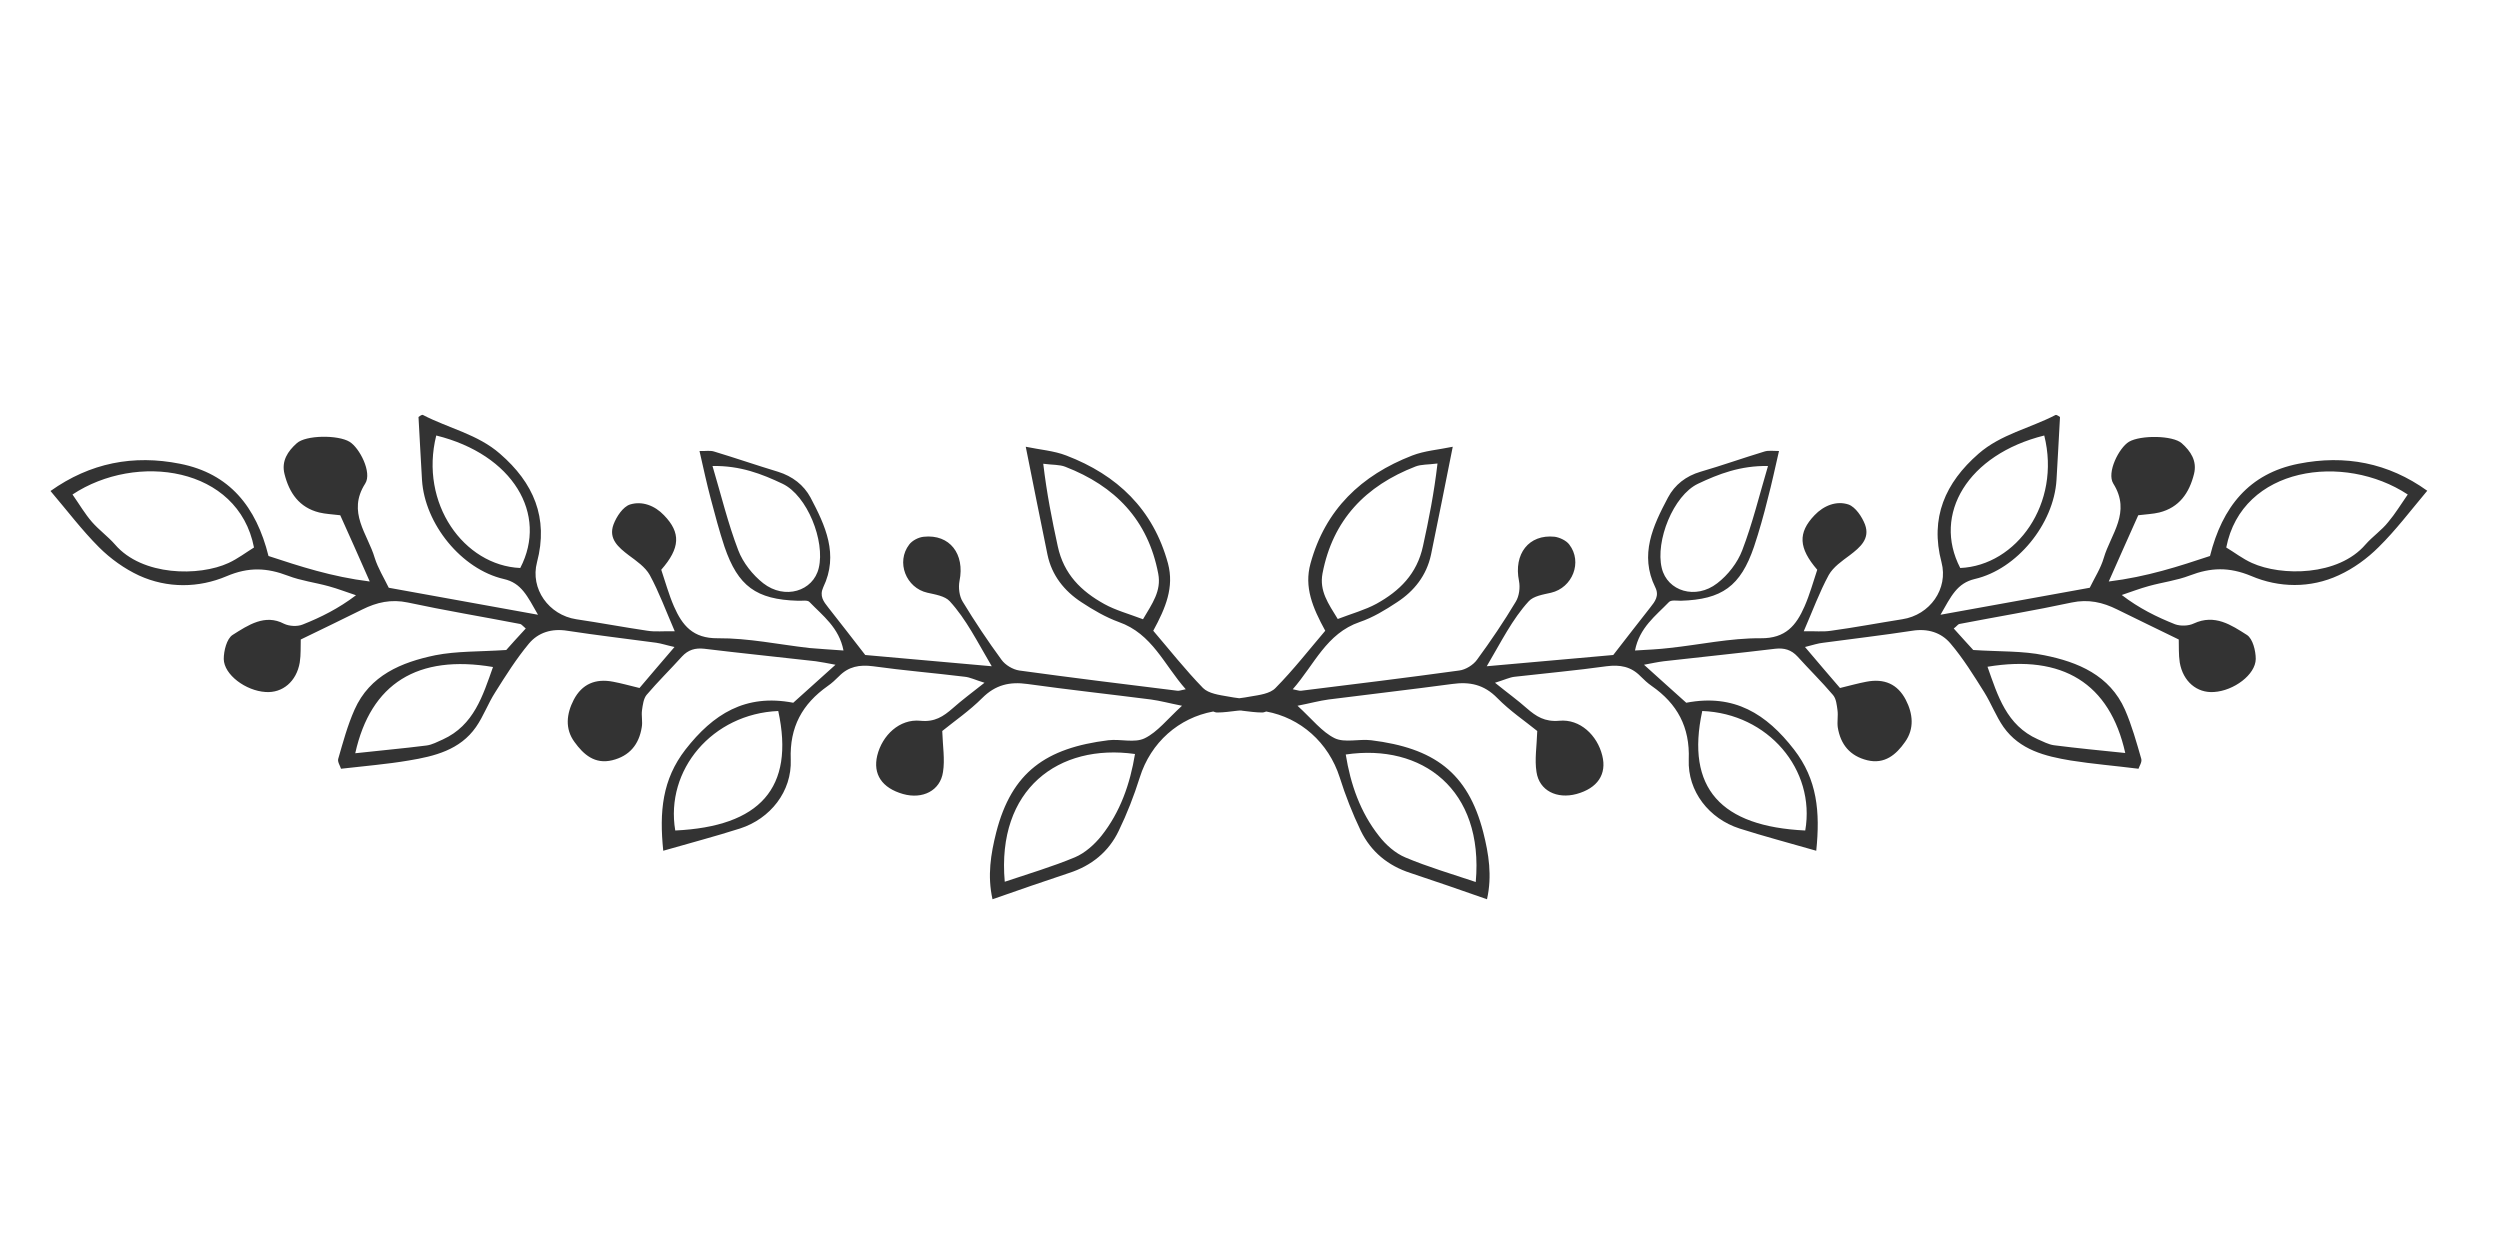 <?xml version="1.0" encoding="utf-8"?>
<!-- Generator: Adobe Illustrator 19.0.1, SVG Export Plug-In . SVG Version: 6.00 Build 0)  -->
<svg version="1.1" baseProfile="basic" id="Слой_1"
	 xmlns="http://www.w3.org/2000/svg" xmlns:xlink="http://www.w3.org/1999/xlink" x="0px" y="0px" viewBox="0 0 1000 500"
	 xml:space="preserve">
<style type="text/css">
	.st0{fill:#333333;}
</style>
<path class="st0" d="M919.4,185.5c-19.8,3.9-30.5,17.3-35.4,36.9c-12.4,4.1-25.1,8.3-40.5,10.2c4.4-9.9,8.1-18.3,11.8-26.5
	c3.2-0.4,5.9-0.5,8.4-1.1c8-2,12-7.8,13.9-15.4c1.3-5.2-1.3-9.1-4.9-12.3c-3.6-3.2-16.5-3.3-21.1-0.6c-4,2.4-9,12.3-6.3,16.7
	c7.3,11.6-1,20.2-3.8,29.8c-1.2,4.1-3.6,7.8-5.6,11.9c-19.1,3.5-38.3,6.9-59.7,10.8c4.3-7.5,6.6-12.6,13.7-14.3
	c16.9-3.9,31.6-22,32.7-39.6c0.5-8.2,0.9-16.4,1.4-25.2c-0.2-0.1-1.3-1-1.8-0.8c-10.2,5.3-21.9,7.7-30.8,15.5
	c-13.3,11.6-19.5,25.6-14.8,43.4c2.8,10.6-4.6,21.1-15.7,22.8c-9.5,1.5-19,3.3-28.5,4.6c-3.2,0.5-6.5,0.1-10.9,0.2
	c3.6-8.3,6.3-15.7,10-22.5c1.8-3.2,5.3-5.6,8.4-7.9c4.2-3.2,8.2-6.6,6.1-12.3c-1.2-3.1-3.8-7-6.6-8c-4.8-1.6-9.9,0.4-13.6,4.3
	c-6.7,7-6.4,13.1,1.1,21.8c-1.6,4.8-3,9.9-5.1,14.7c-3.3,7.5-7.5,12.8-17.5,12.7c-12.2-0.1-24.4,2.6-36.6,3.9
	c-4.2,0.5-8.5,0.7-13.7,1c1.8-9.2,8.3-13.9,13.6-19.4c0.9-0.9,3.1-0.5,4.7-0.5c16.5-0.5,23.9-5.8,29.3-21.6
	c2.1-6.3,3.9-12.7,5.5-19.2c1.6-6,2.9-12.2,4.5-19.1c-2.3,0-4.2-0.3-5.8,0.2c-8.6,2.6-17,5.6-25.6,8.1c-5.8,1.7-10.3,5.2-13,10.3
	c-6,11.3-11.5,22.9-5.1,35.9c1.7,3.4-0.1,5.7-2,8.1c-4.7,6-9.4,12-14.8,19c-16,1.4-32.2,2.9-50.6,4.5c5.9-10,10.2-18.8,16.8-26
	c1.9-2.1,5.8-2.7,8.9-3.4c8.6-2,12.7-12.3,7.3-19.3c-1.2-1.6-3.8-2.8-5.8-3.1c-10.4-1.1-16.5,6.9-14.3,17.7c0.5,2.6,0.1,6-1.3,8.3
	c-4.8,8-10,15.7-15.5,23.2c-1.5,2.1-4.6,4-7.1,4.3c-21.1,2.9-42.2,5.5-63.3,8.1c-0.6,0.1-1.2-0.2-3.3-0.6
	c8.7-9.9,13.4-22.3,26.8-26.9c5.3-1.8,10.2-4.8,14.9-7.9c6.9-4.5,11.8-10.7,13.6-19c2.9-13.9,5.6-27.8,8.7-43.2
	c-5.8,1.2-11.3,1.6-16.2,3.5c-20.4,7.9-34.8,21.6-40.7,43.2c-2.6,9.4,0.8,17.6,5.9,26.9c-6.4,7.5-12.7,15.6-19.9,22.9
	c-2.2,2.3-6.5,2.8-10,3.4c-1.5,0.3-3,0.5-4.5,0.7c-1.5-0.2-3-0.4-4.5-0.7c-3.5-0.6-7.8-1.2-10-3.4c-7.1-7.3-13.4-15.3-19.9-22.9
	c5-9.2,8.4-17.4,5.9-26.9c-5.9-21.7-20.3-35.4-40.7-43.2c-4.9-1.9-10.4-2.3-16.2-3.5c3.1,15.3,5.8,29.3,8.7,43.2
	c1.7,8.2,6.7,14.5,13.6,19c4.7,3.1,9.7,6,14.9,7.9c13.4,4.7,18.1,17.1,26.8,26.9c-2.1,0.4-2.7,0.7-3.3,0.6
	c-21.1-2.6-42.2-5.2-63.3-8.1c-2.6-0.4-5.6-2.2-7.1-4.3c-5.5-7.5-10.7-15.3-15.5-23.2c-1.4-2.2-1.8-5.7-1.3-8.3
	c2.2-10.8-3.9-18.8-14.3-17.7c-2.1,0.2-4.6,1.5-5.8,3.1c-5.4,7-1.3,17.4,7.3,19.3c3.1,0.7,7,1.3,8.9,3.4c6.6,7.2,10.9,16,16.8,26
	c-18.4-1.6-34.5-3.1-50.6-4.5c-5.4-7-10.1-13-14.8-19c-1.9-2.4-3.6-4.6-2-8.1c6.3-13.1,0.8-24.7-5.1-35.9c-2.7-5-7.2-8.5-13-10.3
	c-8.6-2.6-17-5.5-25.6-8.1c-1.6-0.5-3.5-0.1-5.8-0.2c1.6,7,2.9,13.1,4.5,19.1c1.7,6.4,3.4,12.9,5.5,19.2
	c5.4,15.8,12.7,21.1,29.3,21.6c1.6,0.1,3.9-0.4,4.7,0.5c5.3,5.5,11.8,10.2,13.6,19.4c-5.1-0.4-9.4-0.6-13.7-1
	c-12.2-1.4-24.4-4-36.6-3.9c-10,0.1-14.2-5.2-17.5-12.7c-2.1-4.8-3.5-10-5.1-14.7c7.6-8.7,7.9-14.8,1.1-21.8
	c-3.7-3.9-8.8-5.8-13.6-4.3c-2.8,0.9-5.4,4.8-6.6,8c-2.1,5.7,1.9,9.1,6.1,12.3c3.1,2.3,6.6,4.7,8.4,7.9c3.7,6.8,6.4,14.2,10,22.5
	c-4.5-0.1-7.8,0.3-10.9-0.2c-9.5-1.4-19-3.2-28.5-4.6c-11-1.7-18.5-12.2-15.7-22.8c4.7-17.8-1.4-31.8-14.8-43.4
	c-8.9-7.8-20.6-10.2-30.8-15.5c-0.5-0.3-1.6,0.7-1.8,0.8c0.5,8.8,0.9,17,1.4,25.2c1.1,17.6,15.8,35.7,32.7,39.6
	c7.1,1.6,9.4,6.8,13.7,14.3c-21.4-3.9-40.5-7.3-59.7-10.8c-2-4.1-4.3-7.8-5.6-11.9c-2.8-9.6-11.2-18.3-3.8-29.8
	c2.8-4.4-2.3-14.3-6.3-16.7c-4.6-2.8-17.5-2.7-21.1,0.6c-3.6,3.2-6.2,7.1-4.9,12.3c1.9,7.6,5.9,13.4,13.9,15.4
	c2.5,0.6,5.1,0.7,8.4,1.1c3.7,8.2,7.4,16.5,11.8,26.5c-15.3-1.9-28-6.1-40.5-10.2c-4.9-19.7-15.6-33-35.4-36.9
	c-18.6-3.7-35.9-0.4-51.8,10.9c6.8,8,12.6,15.7,19.4,22.5c4.6,4.6,10.2,8.6,16,11.3c11.4,5.2,23.9,5,35,0.3
	c8.9-3.8,16.2-3.4,24.6-0.2c5.2,2,10.9,2.7,16.3,4.2c3.7,1,7.2,2.4,10.9,3.6c-7,5.3-14,8.8-21.3,11.7c-2.2,0.9-5.4,0.7-7.5-0.3
	C106,245.5,99.3,250,93,254c-2.3,1.5-3.5,6.3-3.5,9.6c0.1,6.3,8.8,12.7,16.7,13.2c6.8,0.5,12.4-4.2,13.7-11.8
	c0.5-3.2,0.3-6.4,0.4-9.2c8.6-4.2,16.6-8,24.6-12c5.8-2.9,11.6-4.2,18.2-2.8c14.9,3.2,30,5.7,45,8.6c0.5,0.1,1,0.8,2.2,1.8
	c-3.1,3.3-6.1,6.7-7.8,8.6c-10.7,0.7-19.8,0.4-28.4,2.1c-13.5,2.8-26.2,8-32.3,21.8c-2.8,6.3-4.6,13-6.5,19.6
	c-0.4,1.2,0.8,2.9,1.1,4c9.4-1.1,18.3-1.8,27.1-3.3c10.3-1.7,20.5-4.2,26.9-13.4c3-4.3,4.8-9.4,7.7-13.9c4.2-6.7,8.5-13.5,13.5-19.5
	c3.7-4.4,9.1-6.1,15.3-5.1c11.8,1.8,23.7,3.2,35.6,4.8c2.1,0.3,4.1,1,7.3,1.7c-5.3,6.2-9.8,11.4-14,16.4c-4.1-1-7.3-1.9-10.5-2.5
	c-7.1-1.4-12.5,0.9-15.8,7.2c-2.9,5.6-3.6,11.6,0.3,16.9c3.6,5,8.1,9,15.1,7.3c6.9-1.7,10.7-6.3,11.8-13.2c0.4-2.2-0.2-4.6,0.1-6.8
	c0.3-2.1,0.6-4.6,1.8-6.1c4.5-5.3,9.5-10.2,14.2-15.4c2.5-2.7,5.3-3.5,8.9-3.1c14.8,1.8,29.7,3.3,44.6,5c2.3,0.3,4.6,0.8,7.9,1.4
	c-6.4,5.8-11.8,10.6-16.9,15.2c-19.2-3.7-32.1,4.6-43.1,18.7c-9.3,12-10.5,24.8-8.9,40.5c11.1-3.2,21-5.8,30.7-8.9
	c12.1-3.9,20.8-14.8,20.3-27.6c-0.5-13,4.6-22.2,14.8-29.4c1.6-1.1,3.1-2.5,4.5-3.9c3.8-3.9,8.2-4.7,13.6-4
	c12.2,1.7,24.5,2.7,36.7,4.2c2.1,0.2,4,1.2,7.9,2.4c-5.2,4.1-9.1,7-12.7,10.2c-3.8,3.3-7.2,5.6-13,5c-8.3-0.8-15.2,5.8-17.2,13.9
	c-1.8,7.5,1.9,13,10.3,15.4c7.8,2.2,14.9-1.3,16-8.8c0.8-5-0.1-10.3-0.3-16.4c4.8-3.9,10.9-8.1,16-13.2c5.3-5.3,11-6.6,18.1-5.6
	c16.5,2.3,33,4.1,49.4,6.2c3.7,0.5,7.3,1.5,12.4,2.5c-5.9,5.4-9.8,10.5-14.9,13c-4.1,2-9.7,0.2-14.6,0.8
	c-24.9,3.1-38.6,12.7-44.8,36.8c-2.2,8.7-3.6,17.4-1.5,26.8c10.6-3.7,20.6-7.2,30.6-10.5c9-2.9,15.9-8.5,19.9-16.9
	c3.3-6.8,6.1-14,8.4-21.3c4.4-14.1,15.7-23.9,29.4-26.4c0.5,0.2,1,0.4,1.6,0.4c2.6,0,5.3-0.4,7.9-0.7c0.4,0,0.8-0.1,1.1-0.1
	c0.4,0,0.8,0,1.1,0.1c2.6,0.3,5.3,0.7,7.9,0.7c0.5,0,1-0.2,1.6-0.4c13.6,2.5,24.9,12.3,29.4,26.4c2.3,7.3,5.1,14.4,8.4,21.3
	c4.1,8.4,10.9,14,19.9,16.9c10,3.3,20,6.8,30.6,10.5c2.1-9.4,0.7-18.1-1.5-26.8c-6.2-24.1-19.9-33.7-44.8-36.8
	c-4.9-0.6-10.6,1.1-14.6-0.8c-5.1-2.5-9-7.6-14.9-13c5.1-1,8.7-2,12.4-2.5c16.5-2.1,33-4,49.4-6.2c7.1-1,12.8,0.2,18.1,5.6
	c5.1,5.2,11.2,9.3,16,13.2c-0.2,6.2-1.1,11.4-0.3,16.4c1.1,7.5,8.2,10.9,16,8.8c8.4-2.3,12.2-7.9,10.3-15.4
	c-2-8.1-8.9-14.7-17.2-13.9c-5.8,0.5-9.2-1.7-13-5c-3.6-3.2-7.5-6-12.7-10.2c3.9-1.2,5.9-2.2,7.9-2.4c12.2-1.4,24.5-2.5,36.7-4.2
	c5.4-0.7,9.8,0.1,13.6,4c1.4,1.4,2.9,2.8,4.5,3.9c10.2,7.1,15.3,16.4,14.8,29.4c-0.5,12.8,8.2,23.7,20.3,27.6
	c9.7,3.1,19.6,5.7,30.7,8.9c1.6-15.6,0.4-28.5-8.9-40.5c-11-14.2-23.9-22.4-43.1-18.7c-5.1-4.5-10.4-9.4-16.9-15.2
	c3.2-0.6,5.5-1.1,7.9-1.4c14.9-1.7,29.7-3.2,44.6-5c3.6-0.4,6.4,0.4,8.9,3.1c4.7,5.2,9.7,10.1,14.2,15.4c1.3,1.5,1.5,4,1.8,6.1
	c0.3,2.2-0.2,4.6,0.1,6.8c1.1,6.9,4.9,11.5,11.8,13.2c7,1.7,11.6-2.3,15.1-7.3c3.8-5.3,3.2-11.3,0.3-16.9c-3.3-6.3-8.6-8.6-15.8-7.2
	c-3.2,0.6-6.4,1.5-10.5,2.5c-4.2-4.9-8.7-10.1-14-16.4c3.2-0.8,5.2-1.5,7.3-1.7c11.9-1.6,23.8-3,35.6-4.8c6.2-1,11.6,0.7,15.3,5.1
	c5.1,6,9.3,12.8,13.5,19.5c2.8,4.5,4.7,9.6,7.7,13.9c6.5,9.2,16.7,11.7,26.9,13.4c8.8,1.4,17.6,2.1,27.1,3.3c0.3-1,1.5-2.7,1.1-4
	c-1.9-6.6-3.8-13.4-6.5-19.6c-6.1-13.8-18.8-19.1-32.3-21.8c-8.6-1.8-17.7-1.4-28.4-2.1c-1.7-1.9-4.8-5.2-7.8-8.6
	c1.3-1,1.7-1.7,2.2-1.8c15-2.9,30.1-5.4,45-8.6c6.6-1.4,12.4-0.1,18.2,2.8c8,4,16.1,7.8,24.6,12c0.1,2.7-0.1,6,0.4,9.2
	c1.3,7.6,6.9,12.3,13.7,11.8c7.9-0.5,16.6-6.9,16.7-13.2c0-3.3-1.2-8.1-3.5-9.6c-6.3-4-12.9-8.5-21.3-4.6c-2.1,1-5.3,1.1-7.5,0.3
	c-7.3-2.9-14.4-6.4-21.3-11.7c3.6-1.2,7.2-2.6,10.9-3.6c5.4-1.5,11.1-2.2,16.3-4.2c8.4-3.2,15.7-3.5,24.6,0.2c11,4.7,23.6,5,35-0.3
	c5.9-2.7,11.4-6.7,16-11.3c6.8-6.7,12.6-14.4,19.4-22.5C955.3,185.1,938,181.8,919.4,185.5z M817.7,174.2c6.8,27.2-11.1,52-33.6,53
	C772.9,205.7,787.1,181.8,817.7,174.2z M679.2,193.5c8.2-3.9,17-7.3,28-7.1c-3.5,11.8-6.2,23-10.3,33.7c-1.9,5-5.7,9.9-10,13.2
	c-8.6,6.7-20,3.2-22.2-6.1C662.1,216.4,669.3,198.2,679.2,193.5z M529,229.4c4.1-21.5,17.3-35.1,37.2-42.8c2.3-0.9,5-0.7,8.8-1.2
	c-1.4,12-3.5,22.5-5.8,33c-2.4,11.2-9.4,18-18.6,23.1c-4.6,2.5-9.8,3.9-15.5,6.1C531.3,241.4,527.7,236.4,529,229.4z M457.2,247.7
	c-5.8-2.2-11-3.6-15.5-6.1c-9.2-5.1-16.2-11.9-18.6-23.1c-2.3-10.6-4.4-21.1-5.8-33c3.8,0.5,6.5,0.3,8.8,1.2
	c19.9,7.7,33.1,21.2,37.2,42.8C464.6,236.4,460.9,241.4,457.2,247.7z M327.5,227.2c-2.2,9.3-13.6,12.8-22.2,6.1
	c-4.2-3.3-8.1-8.2-10-13.2c-4.1-10.7-6.8-21.9-10.3-33.7c11.1-0.2,19.8,3.2,28,7.1C322.9,198.2,330.1,216.4,327.5,227.2z
	 M208.1,227.2c-22.5-1-40.4-25.8-33.6-53C205.2,181.8,219.3,205.7,208.1,227.2z M91.4,225.2c-11.7,5.4-34.5,5.3-45.4-7.4
	c-2.8-3.2-6.4-5.8-9.2-9c-2.8-3.2-5-7-7.8-11c25.5-16.9,66.3-11.2,72.6,21.2C98.5,220.9,95.1,223.5,91.4,225.2z M177.1,295.8
	c-2.1,0.9-4.2,2.1-6.5,2.4c-9.4,1.2-18.8,2-28.5,3.1c6.2-28,25-39.6,55.1-34.5C193.1,278.3,189.6,290.1,177.1,295.8z M270.1,332.2
	c-4.1-24.3,14.9-46.7,41.2-47.8C318,315.3,303.9,330.6,270.1,332.2z M440.6,334.3c-2.8,3.5-6.6,6.9-10.6,8.6
	c-9.1,3.8-18.6,6.6-28.1,9.8c-3.3-37.1,21.6-55.4,52.1-51.1C452,313.7,448.1,324.8,440.6,334.3z M590.3,352.8
	c-9.5-3.2-19.1-6-28.1-9.8c-4.1-1.7-7.9-5.1-10.6-8.6c-7.5-9.5-11.4-20.7-13.3-32.6C568.8,297.3,593.6,315.7,590.3,352.8z
	 M680.9,284.4c26.3,1,45.4,23.4,41.2,47.8C688.4,330.6,674.2,315.3,680.9,284.4z M850.1,301.2c-9.7-1-19.1-1.9-28.5-3.1
	c-2.2-0.3-4.4-1.5-6.5-2.4c-12.5-5.6-16-17.4-20.1-29C825,261.7,843.9,273.3,850.1,301.2z M946.2,217.8
	c-10.9,12.7-33.7,12.7-45.4,7.4c-3.8-1.7-7.1-4.3-10.3-6.2c6.3-32.4,47.1-38,72.6-21.2c-2.8,4-5,7.7-7.8,11
	C952.7,212.1,949,214.6,946.2,217.8z"/>
</svg>
